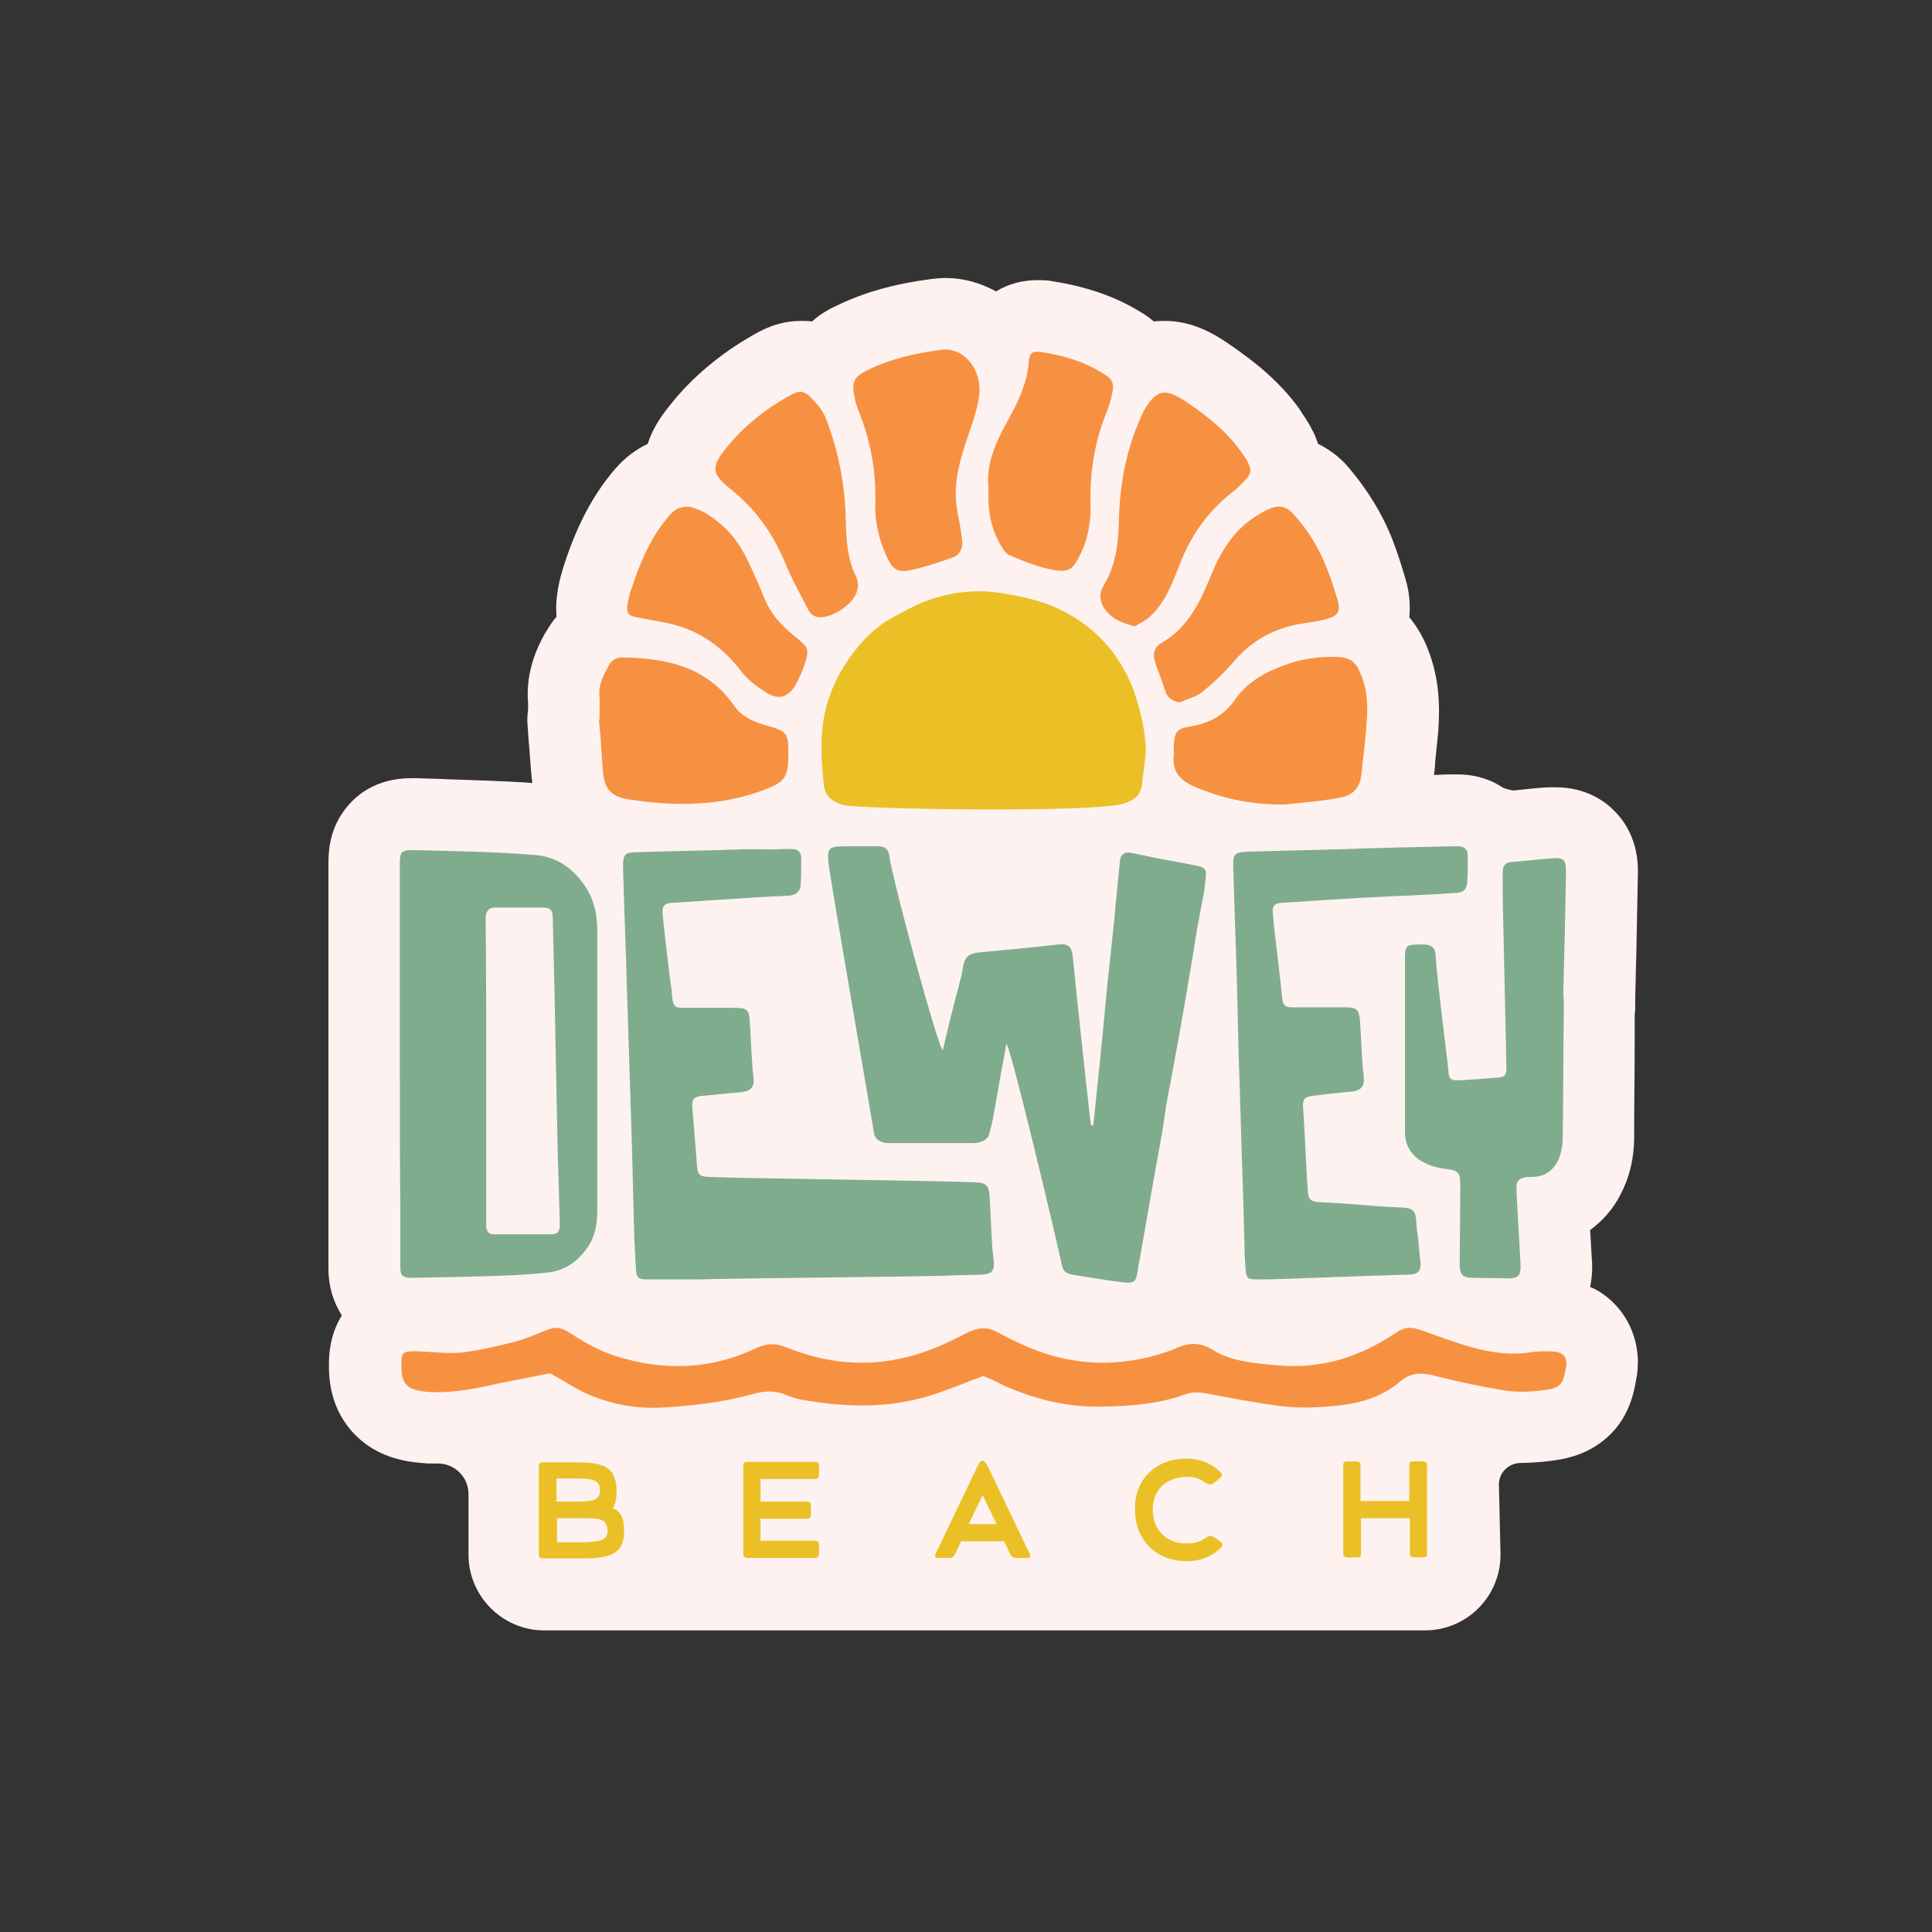 <?xml version="1.0" encoding="utf-8"?>
<!-- Generator: Adobe Illustrator 28.0.0, SVG Export Plug-In . SVG Version: 6.00 Build 0)  -->
<svg version="1.1" id="Layer_1" xmlns="http://www.w3.org/2000/svg" xmlns:xlink="http://www.w3.org/1999/xlink" x="0px" y="0px"
	 viewBox="0 0 360 360" style="enable-background:new 0 0 360 360;" xml:space="preserve">
<rect x="0" y="0" width="360" height="360" fill="#333333" stroke="none"/>
<style type="text/css">
	.st0{fill:#FEF2F0;}
	.st1{fill:#80AC8E;}
	.st2{fill:#F79142;}
	.st3{fill:#EBC027;}
</style>
<g>
	<path class="st0" d="M279.3,276.6c0-2.2,1.8-4,4.1-4l0,0c1.3,0,2.6-0.1,3.9-0.2c2.8-0.3,7.4-0.7,11.5-4c4.8-3.8,5.7-9.1,6.1-11.5
		c0.2-0.8,0.3-2.1,0.3-3.6c-0.3-6.5-3.9-10.2-6-11.8c-0.9-0.7-1.9-1.3-2.9-1.7c0.5-2.4,0.4-4.4,0.3-5.4c-0.1-1.7-0.2-3.4-0.3-5.2
		c2.3-1.7,4.2-3.8,5.6-6.5c1.7-3.2,2.6-6.8,2.6-10.8c0-6,0.1-12.2,0.1-18.1c0-1.6,0-3.2,0-4.8c0.1-0.5,0.1-1.1,0.1-1.6
		c0-0.2,0-0.5,0-0.7c0-0.4,0-0.8,0-1.1c0.1-2.5,0.1-5,0.2-7.5c0.1-5.1,0.2-10.3,0.3-15.5c0.1-5.7-2.3-9.4-4.3-11.4
		c-1.6-1.7-5.2-4.5-11-4.5c-0.4,0-0.8,0-1.3,0c-2.3,0.1-4.5,0.4-6.6,0.6c-0.6-0.1-1.4-0.3-1.9-0.5c-1.9-1.3-4.6-2.4-8.1-2.5
		c-0.3,0-0.7,0-1,0c-0.4,0-0.8,0-1.2,0c-0.8,0-1.7,0.1-2.6,0.1c0.1-0.7,0.2-1.4,0.2-2.2c0.2-1.9,0.4-3.9,0.6-5.9
		c0.3-4.5,0.3-9.8-2-15.5c-0.9-2.3-2.1-4.2-3.4-5.8c0.2-2,0.1-4.4-0.7-7.1c-0.8-2.7-1.5-4.9-2.3-7c-2-5.2-4.9-9.8-8.4-13.9
		c-1.8-2.1-3.8-3.4-5.6-4.3c-0.4-1.2-0.8-2.1-1.1-2.6c-0.8-1.6-1.7-2.8-2.2-3.6l-0.1-0.2c-4-5.6-9.1-9.4-13.5-12.4
		c-2.8-1.9-6.7-4.1-11.6-4.1l0,0c-0.7,0-1.4,0-2.1,0.1c-0.8-0.7-1.7-1.3-2.7-1.9c-4.6-2.8-9.9-4.6-16.2-5.6c-1-0.2-1.9-0.2-2.8-0.2
		l0,0c-2.8,0-5.4,0.7-7.7,2.1c-2.9-1.6-6.1-2.5-9.4-2.5c-0.9,0-1.8,0.1-2.7,0.2c-6.9,0.9-12.6,2.5-17.7,5c-0.9,0.4-2.7,1.3-4.5,2.9
		c-0.7-0.1-1.4-0.1-2.1-0.1l0,0c-4.4,0-7.6,1.9-9,2.7C134.1,66,129,70.3,125,75.3c-1.1,1.4-3.2,3.9-4.3,7.4c-2.1,1-4.2,2.5-6.1,4.7
		c-4.2,4.9-7.2,10.7-9.6,18.2c-0.6,1.9-1,3.6-1.2,5.3c-0.2,1.4-0.2,2.8-0.1,4c-0.8,0.9-1.4,1.9-2,2.9l-0.2,0.3
		c-1.3,2.4-3.6,6.9-3.1,12.9c0,0.2,0,0.7,0,1.2c-0.1,0.9-0.2,1.9-0.1,2.9c0.1,0.9,0.1,1.9,0.2,2.8c0.2,2,0.3,4.2,0.5,6.2
		c0,0.4,0.1,1.1,0.2,1.8c-5.4-0.4-10.7-0.5-15.8-0.7c-1.9-0.1-3.7-0.1-5.6-0.2c-0.4,0-0.8,0-1.1,0l0,0c-6.9,0-10.7,3.4-12.7,6.2
		c-2.8,3.9-2.8,8-2.8,10c0,8,0,16,0,24.1v12.9c0,8.9,0,18.3,0,27.2v2.8c0,2.7,0,5.5,0,8.2c0,3.3,0.9,6.2,2.5,8.7
		c-2.3,3.7-2.4,7.5-2.4,9c0,0.4,0,0.8,0,1.1v0.1c0.2,7.2,3.7,11.3,6.5,13.5c4.1,3.2,8.8,3.7,12,3.9c0.5,0,1.1,0,1.7,0h0.1
		c3.1,0,5.7,2.5,5.7,5.7v11.3c0,7.7,6.3,14.1,14.1,14.1h164.1c7.8,0,14.1-6.3,14.1-14.1L279.3,276.6z"/>
	<g>
		<g>
			<path class="st1" d="M175.7,195.6c0.5-2,0.9-3.9,1.4-5.9c0.7-2.7,1.4-5.4,2.1-8.1c0.1-0.6,0.2-1.1,0.3-1.7
				c0.3-1.6,1.1-2.2,2.7-2.4c5-0.5,9.9-0.9,14.9-1.5c1.7-0.2,2.6,0.1,2.8,2.3c0.4,4.3,3.2,30.6,3.4,31.4c0.1,0,0.3,0,0.4,0
				c0.1-0.9,0.2-1.7,0.3-2.6c0.4-4.3,0.9-8.5,1.3-12.8c0.4-3.8,0.7-7.6,1.1-11.4c0.4-3.7,0.8-7.5,1.2-11.2c0.1-1.1,0.2-2.3,0.3-3.4
				c0.3-2.7,0.5-5.3,0.8-8c0.1-1.1,0.9-1.6,2-1.4c2.9,0.6,5.7,1.2,8.6,1.7c1.4,0.3,2.8,0.5,4.1,0.8c1.1,0.3,1.4,0.7,1.3,1.9
				c-0.1,0.9-0.2,1.8-0.3,2.7c-0.4,2.1-0.8,4.2-1.2,6.3c-0.4,2.2-0.7,4.5-1.1,6.7c-0.3,2-0.7,4-1,6c-0.5,2.7-0.9,5.3-1.4,8
				c-0.4,2.2-0.8,4.4-1.2,6.6c-0.3,1.8-0.7,3.5-1,5.3c-0.4,2.1-0.6,4.2-1,6.4s-0.8,4.4-1.2,6.6c-0.3,1.9-0.7,3.8-1,5.7
				c-0.5,2.7-0.9,5.3-1.4,8c-0.3,1.9-0.7,3.8-1,5.7c-0.2,1.4-0.7,1.8-2.1,1.7c-1.1-0.1-2.2-0.3-3.2-0.4c-2.1-0.3-4.2-0.7-6.4-1
				c-1.8-0.3-2.2-0.8-2.5-2.6c-0.2-1.3-9.9-42.3-10.2-40.4c-0.4,2.4-0.9,4.8-1.3,7.2c-0.4,2.1-0.7,4.1-1.1,6.2
				c-0.2,1.2-0.5,2.3-0.8,3.4c-0.3,0.9-1.1,1.3-2,1.5c-0.4,0.1-0.8,0.1-1.2,0.1c-5,0-9.9,0-14.9,0c-0.4,0-0.7,0-1.1,0
				c-1.3-0.2-2.2-0.9-2.3-2.2c-0.3-2-7.9-45.9-8.4-49.8c-0.3-2.9,0-3.3,2.8-3.3c1,0,5.7,0,6.7,0s1.7,0.7,1.8,1.7
				C166.2,163.7,175.3,197.1,175.7,195.6z"/>
			<path class="st1" d="M74.5,198.2c0-12.3,0-24.6,0-37c0-2.6,0.2-2.8,2.8-2.8c7.4,0.2,14.8,0.3,22.2,0.9c4.4,0.3,7.7,2.7,10,6.6
				c1.4,2.4,1.8,5,1.8,7.7c0,17.1,0,34.6,0,51.7c0,2.5-0.3,5-1.8,7.1c-1.8,2.6-4.1,4.3-7.3,4.7c-2.8,0.3-5.7,0.5-8.5,0.6
				c-5.5,0.2-11,0.3-16.4,0.4c-0.3,0-0.5,0-0.8,0c-1.5-0.1-1.9-0.4-1.9-1.9c0-3.6,0-7.3,0-10.9C74.5,216.6,74.5,207.1,74.5,198.2z
				 M90.6,199.2c0,9.2,0,18.9,0,28.1c0,0.4,0,0.9,0,1.3c0.1,0.9,0.5,1.4,1.4,1.4c3.6,0,7.2,0,10.8,0c1,0,1.4-0.5,1.5-1.4
				c0-0.4,0-0.8,0-1.2c-0.1-4.3-0.3-9.2-0.4-13.5c-0.2-10.1-0.4-20.2-0.6-30.2c-0.1-4.2-0.2-8.4-0.3-12.6c0-1.5-0.4-2-2-2
				c-2.9,0-5.8,0-8.7,0c-1.2,0-1.7,0.6-1.8,1.8c0,0.4,0,0.9,0,1.3C90.6,181.2,90.6,190.2,90.6,199.2z"/>
			<path class="st1" d="M130.5,238.4c-2.8,0-5.6,0-8.4,0c-0.5,0-1.1,0-1.6,0c-1.5,0-1.9-0.3-2-1.8c-0.1-1.9-0.2-3.8-0.3-5.8
				c-0.2-6.3-0.3-12.6-0.5-18.9c-0.3-9.4-0.6-18.8-0.9-28.2c-0.2-7.3-0.5-14.5-0.7-21.8c0-0.2,0-0.4,0-0.5c0-2.1,0.3-2.6,2.5-2.6
				c6.2-0.2,12.4-0.3,18.7-0.5c5.3-0.2,3.5,0.1,8.9-0.1c0.5,0,1,0,1.4,0c1.1,0,1.7,0.6,1.7,1.7c0,1.7,0,3.3-0.1,5
				c-0.1,1.3-0.9,1.9-2.3,2c-5.8,0.3-4.5,0.2-10.3,0.6c-3.7,0.2-7.3,0.5-11,0.7c-1.9,0.1-2.3,0.5-2.1,2.4c0.3,3.2,0.7,6.4,1.1,9.7
				c0.1,1.3,0.3,2.5,0.5,3.8c0.1,0.7,0.1,1.4,0.2,2.1c0.2,1.3,0.6,1.6,1.9,1.6c3.3,0,6.6,0,9.9,0c2,0,2.5,0.4,2.6,2.4
				c0.2,2.8,0.3,5.7,0.5,8.5c0,0.7,0.2,1.5,0.2,2.2c0.2,1.6-0.5,2.4-2.2,2.6c-2.5,0.2-5,0.5-7.4,0.7c-1.5,0.2-1.9,0.6-1.8,2
				c0.3,3.8,0.6,7.5,0.9,11.3c0.1,1.4,0.6,1.7,2,1.8c7,0.3,42.8,0.7,49.8,1c2.1,0.1,2.6,0.6,2.7,2.7c0.2,3.1,0.3,6.3,0.5,9.5
				c0.1,0.9,0.2,1.8,0.3,2.7c0.1,1.6-0.5,2.2-2.1,2.3c-2.3,0.1-4.6,0.1-6.8,0.2c-5.6,0.2-40.2,0.5-45.9,0.7
				C130.5,238.3,130.5,238.4,130.5,238.4z"/>
			<path class="st1" d="M235.5,238.4c-0.5,0-1,0-1.4,0c-1.6,0-1.9-0.3-2-1.9c-0.1-1.4-0.2-2.8-0.2-4.2c-0.1-3.6-0.2-7.3-0.3-10.9
				c-0.3-8.3-0.5-16.6-0.8-24.8c-0.1-4.3-0.2-8.7-0.3-13c-0.2-7.3-0.5-14.6-0.7-21.9c-0.1-2.6,0.2-2.9,2.8-3
				c6.2-0.2,12.4-0.3,18.5-0.5c5.3-0.2,14-0.4,19.3-0.5c0.4,0,0.9,0,1.3,0c1.2,0,1.8,0.6,1.8,1.8c0,1.6,0,3.2-0.1,4.9
				c-0.1,1.4-0.8,2-2.3,2c-5.8,0.4-15,0.7-20.8,1.1c-3.7,0.2-7.4,0.5-11.1,0.7c-1.8,0.1-2.2,0.5-2,2.3c0.3,3.3,0.7,6.5,1.1,9.8
				c0.1,1.2,0.3,2.4,0.4,3.6c0.1,0.7,0.1,1.4,0.2,2.1c0.2,1.4,0.6,1.7,2,1.7c3.3,0,6.6,0,9.9,0c1.9,0,2.4,0.4,2.6,2.3
				c0.2,2.8,0.3,5.7,0.5,8.5c0,0.7,0.2,1.5,0.2,2.2c0.2,1.7-0.5,2.5-2.2,2.7c-2.5,0.2-5,0.5-7.4,0.8c-1.4,0.2-1.8,0.6-1.7,2.1
				c0.3,3.7,0.6,12.1,0.9,15.8c0.1,1.4,0.6,1.8,2,1.9c7,0.3,8.5,0.7,15.5,1c2.1,0.1,2.6,0.6,2.7,2.6c0.2,3.2,0.3,1.7,0.5,4.9
				c0.1,1,0.2,1.9,0.3,2.9c0.1,1.4-0.5,2-1.9,2.1C254.6,237.7,238.3,238.4,235.5,238.4z"/>
			<path class="st1" d="M291.4,187.4c-0.1,8.2-0.1,16.3-0.2,24.5c0,1.6-0.3,3.2-1,4.6c-1,1.8-2.6,2.8-4.7,2.8c-3,0-3,0.9-2.9,3.1
				c0.2,4.2,0.5,8.5,0.7,12.7c0.2,2.8-0.3,3.2-3.1,3.1c-1.9-0.1-3.8,0-5.7-0.1c-2,0-2.5-0.6-2.5-2.5c0-4.9,0.1-9.7,0.1-14.6
				c0-2.5-0.2-2.9-2.8-3.2c-1.7-0.2-3.3-0.7-4.7-1.6c-1.8-1.2-2.8-3-2.8-5.2c0-2.1,0-4.2,0-6.3c0-13.4,0-12.5,0-25.9
				c0-2.6,0.2-2.8,2.7-2.8c0.4,0,0.7,0,1.1,0c1.3,0.1,1.8,0.7,1.9,1.9c0.3,5.1,2.3,20.1,2.4,21.8c0.1,1.3,0.4,1.6,1.7,1.6
				c2.4-0.1,4.9-0.3,7.3-0.5c1.6-0.1,1.8-0.4,1.8-2c-0.2-9.2-0.4-18.3-0.6-27.5c-0.1-2.9-0.1-5.8-0.1-8.7c0-1.4,0.5-1.9,1.9-2
				c2.5-0.2,5.1-0.5,7.6-0.7c1.8-0.1,2.3,0.4,2.3,2.2c-0.1,7.7-0.3,15.3-0.5,23C291.4,186,291.4,186.7,291.4,187.4L291.4,187.4z"/>
		</g>
		<path class="st2" d="M183.2,256.4c-3.2,1.2-6.1,2.4-9.1,3.4c-8.1,2.7-16.4,2.5-24.8,1c-0.8-0.2-1.7-0.4-2.4-0.7
			c-2.1-1-4.1-1-6.4-0.4c-5.7,1.6-11.6,2.3-17.6,2.6c-4.6,0.2-9.1-0.7-13.1-2.4c-2.4-1-4.5-2.5-7.3-4c-4,0.8-8.5,1.6-12.9,2.6
			c-3,0.6-6,1-9.2,0.9c-4.2-0.2-5.5-1.2-5.6-4.4c0-0.2,0-0.4,0-0.7c0-2.4,0.2-2.6,3.3-2.5c2.7,0.1,5.5,0.5,8.1,0.2
			c3.3-0.4,6.6-1.2,9.8-2c1.8-0.5,3.5-1.2,5.2-1.9c2.5-1,3.1-0.9,5.2,0.4c2.6,1.7,5.2,3.2,8.4,4.2c8.9,2.8,17.6,2.5,25.9-1.4
			c2.1-1,3.8-1.1,5.9-0.2c4.1,1.6,8.4,2.7,13,2.8c6.3,0.2,12-1.4,17.3-3.9c1.2-0.6,2.4-1.2,3.6-1.8c1.7-0.8,3.3-1,5.1-0.1
			c2.1,1.1,4.2,2.2,6.4,3.1c8.3,3.4,16.8,3.6,25.4,0.7c0.6-0.2,1.2-0.4,1.8-0.7c2.4-1.1,4.5-1.1,6.9,0.4c3.4,2.1,7.6,2.4,11.8,2.8
			c8.5,0.8,15.6-1.7,21.8-5.8c2.1-1.4,3-1.5,5.5-0.6c3.4,1.2,6.8,2.5,10.4,3.4c3,0.7,6.2,1.1,9.5,0.6c1.1-0.2,2.3-0.2,3.5-0.2
			c2.3,0,3.2,0.6,3.3,2.3c0,0.2-0.1,0.4-0.1,0.7c-0.6,3.5-1,4-5.6,4.4c-2.1,0.2-4.3,0.2-6.4-0.2c-4.2-0.7-8.3-1.6-12.3-2.6
			c-2.6-0.7-4.6-0.7-6.7,1.1c-2.8,2.4-6.5,3.8-10.6,4.3s-8.3,0.7-12.4,0.1c-4.3-0.6-8.5-1.4-12.7-2.2c-1.6-0.3-3-0.4-4.5,0.2
			c-4.7,1.7-9.8,2.1-15,2.2c-6.7,0.2-12.8-1.4-18.5-3.9C185.6,257.4,184.3,256.8,183.2,256.4z"/>
		<g>
			<path class="st3" d="M213.5,140.3c-0.2,2-0.5,3.9-0.7,5.9c-0.3,2-1.3,2.8-3.3,3.5c-4.8,1.8-49.5,1.1-52.4,0.3
				c-2.1-0.6-3.4-1.7-3.6-3.8c-0.3-2.8-0.5-5.7-0.4-8.6c0.2-4.6,1.5-9.1,3.9-13c2.5-4.1,5.6-7.7,10-9.9c1.7-0.9,3.3-1.8,5-2.5
				c4.7-1.8,9.5-2.5,14.5-1.7c3.8,0.6,7.6,1.4,11.1,3.1c6.5,3.2,11,8.2,13.6,14.9C212.5,132.3,213.5,136.2,213.5,140.3z"/>
			<path class="st2" d="M239.5,149.9c-6,0.1-11.6-1-17.1-3.4c-2.7-1.2-4-2.9-3.7-5.8c0.1-0.5,0-1.1,0-1.6c0.2-2.9,0.5-3.3,3.4-3.8
				c3.3-0.6,6-2,8-4.9c2.2-3.2,5.5-5.1,9.1-6.4c3.1-1.2,6.4-1.7,9.8-1.6c2.6,0.1,3.6,0.8,4.6,3.3c1.3,3.1,1.3,6.3,1,9.6
				c-0.2,3-0.6,5.9-0.9,8.8c-0.2,2.5-1.5,4.1-3.9,4.5C246.5,149.3,243,149.5,239.5,149.9z"/>
			<path class="st2" d="M111.7,134c0-1.4,0.1-2.9,0-4.3c-0.2-2.2,0.8-4,1.8-5.8c0.5-0.9,1.4-1.4,2.4-1.4c8.2,0.1,15.8,1.7,20.9,9
				c1.5,2.2,3.9,3.1,6.4,3.8c3.3,0.9,3.7,1.4,3.7,4.8c0,4.9-0.5,5.6-5.1,7.3c-3.7,1.3-7.6,2.1-11.6,2.3c-4.3,0.3-8.6-0.1-12.8-0.7
				c-3.6-0.5-4.9-2-5.1-5.8c-0.2-3-0.4-6.1-0.7-9.1C111.6,134.1,111.7,134.1,111.7,134z"/>
			<path class="st2" d="M175.3,65.2c4.3-0.7,8.2,3.9,7,9.5c-0.4,2.1-1.1,4.2-1.8,6.2c-1.5,4.3-2.8,8.6-2.3,13.1
				c0.1,1.1,0.4,2.3,0.6,3.4c0.2,1.2,0.4,2.5,0.5,3.7c0.1,1.3-0.7,2.4-1.8,2.8c-2.7,0.9-5.4,1.9-8.2,2.4c-2.1,0.4-3.1-0.4-4-2.4
				c-1.4-3.1-2.3-6.3-2.2-9.9c0.2-6.2-0.9-12.1-3.3-17.9c-0.2-0.6-0.4-1.2-0.5-1.8c-0.7-3-0.3-4.1,2.5-5.4
				C165.9,66.9,170.5,65.8,175.3,65.2z"/>
			<path class="st2" d="M184.2,91c-0.5-4.3,1.2-8.3,3.3-12.1c2-3.6,3.9-7.3,4.2-11.5c0.1-1.6,0.7-2.1,2.3-1.8
				c4,0.6,7.9,1.7,11.4,3.9c1.9,1.1,2.3,1.9,1.8,4c-0.2,1.1-0.6,2.3-1,3.3c-2.2,5.4-3.1,11-3,16.8c0.1,3.5-0.4,6.8-2,9.9
				c-1.3,2.6-2,3.2-4.9,2.7c-2.8-0.5-5.5-1.6-8.1-2.7c-0.8-0.3-1.4-1.3-1.9-2.2C184.6,98.3,184,94.8,184.2,91z"/>
			<path class="st2" d="M211.5,116.7c-2.6-0.6-4.6-1.5-5.9-3.6c-0.8-1.4-0.7-2.8,0.1-4.1c2.3-3.8,2.7-8,2.8-12.4
				c0.2-6.6,1.4-13,4.2-19.1c0.1-0.2,0.2-0.5,0.3-0.7c2.4-4.3,4-4.6,8.1-1.9c3.8,2.6,7.4,5.4,10.1,9.2c0.4,0.6,0.9,1.2,1.2,1.8
				c0.9,1.8,0.8,2.4-0.6,3.8c-0.7,0.8-1.5,1.5-2.4,2.2c-4.4,3.5-7.5,7.9-9.5,13.1c-1.5,3.7-2.8,7.6-6.1,10.3
				C213,115.9,212.1,116.3,211.5,116.7z"/>
			<path class="st2" d="M159.9,109c-0.1,0.5-0.1,1-0.3,1.4c-0.7,2.2-4.4,4.7-6.8,4.6c-1.2,0-1.9-0.7-2.3-1.6c-1.6-3-3.2-6-4.5-9.2
				c-2.2-5.1-5.4-9.5-9.8-13c-3.6-2.9-3.8-4.1-0.9-7.7c3.2-4,7.1-7.1,11.5-9.6c2.3-1.3,2.9-1.3,4.7,0.6c1,1,1.9,2.2,2.4,3.5
				c2.4,6.2,3.6,12.6,3.7,19.2c0.1,3.5,0.3,7,1.9,10.2C159.8,107.9,159.8,108.5,159.9,109z"/>
			<path class="st2" d="M219.8,130.9c-1.4-0.3-2.3-0.9-2.7-2.2c-0.5-1.6-1.1-3.2-1.7-4.8c-0.7-1.9-0.5-3.3,1.2-4.2
				c4.9-2.9,7.1-7.7,9.1-12.6c1.8-4.4,4.2-8.3,8.3-10.9c0.7-0.4,1.4-0.9,2.1-1.2c2.1-1,3.6-0.8,5.1,1c2.6,2.9,4.6,6.2,6,9.8
				c0.8,1.9,1.4,3.9,2,5.9c0.7,2.3,0.1,3.1-2.2,3.7c-1.2,0.3-2.5,0.5-3.7,0.7c-5.5,0.7-10,3.1-13.6,7.4c-1.8,2.1-3.9,4-6,5.7
				C222.6,129.9,221.1,130.3,219.8,130.9z"/>
			<path class="st2" d="M128.3,94.4c2.5,0.5,4.7,2,6.8,4c3.1,2.9,4.6,6.8,6.3,10.6c0.8,1.9,1.5,3.9,2.7,5.5c1.2,1.7,2.9,3.2,4.5,4.5
				c1.9,1.6,2.2,1.9,1.5,4.3c-0.5,1.5-1.1,3-1.9,4.4c-1.4,2.3-3.2,2.8-5.5,1.3c-1.8-1.1-3.6-2.5-4.8-4.2c-3.8-4.8-8.5-7.9-14.6-8.9
				c-1.6-0.3-3.2-0.6-4.8-0.9c-1.4-0.3-1.8-0.8-1.6-2.3c0.2-1.1,0.4-2.1,0.8-3.1c1.6-4.9,3.6-9.6,7-13.5
				C125.6,95,126.5,94.4,128.3,94.4z"/>
		</g>
		<g>
			<path class="st3" d="M116.3,285.3c0,4.6-3.2,5.1-8.1,5.1H103h-1.9c-0.4,0-0.7-0.3-0.7-0.6v-16.7c0-0.4,0.3-0.6,0.6-0.6h1.9h4.4
				c4.6,0,7.6,0.4,7.6,5.5c0,1.3-0.3,2.3-0.7,3.1C115.6,281.5,116.3,282.8,116.3,285.3z M105.8,275.5c-0.9,0-1.4,0-2.1,0v4.3h3.4
				c3.1,0,4.7-0.1,4.7-2.1c0-1.9-1.4-2.2-4.4-2.2L105.8,275.5L105.8,275.5z M113.2,285.3c0-2.4-1.7-2.4-4.6-2.4h-1.3h-0.1h-3.4v4.5
				h4.5C111.3,287.3,113.2,287.2,113.2,285.3z"/>
			<path class="st3" d="M141.7,275.5v4.3h8.8c0.4,0,0.6,0.3,0.6,0.6v1.9c0,0.4-0.3,0.7-0.6,0.7h-8.8v4.1H152c0.4,0,0.6,0.3,0.6,0.6
				v1.9c0,0.4-0.3,0.7-0.6,0.7h-12.8c-0.4,0-0.7-0.3-0.7-0.6V273c0-0.4,0.3-0.6,0.6-0.6H152c0.4,0,0.6,0.3,0.6,0.6v1.9
				c0,0.4-0.3,0.7-0.6,0.7h-10.3V275.5z"/>
			<path class="st3" d="M192,289.9c0,0.2-0.2,0.4-0.5,0.4h-2.3c-0.4,0-0.7-0.3-0.9-0.6l-1.2-2.5h-8l-1.2,2.5
				c-0.2,0.4-0.6,0.6-0.9,0.6h-2.3c-0.3,0-0.5-0.2-0.5-0.4c0-0.1,0-0.2,0.1-0.3l7.8-16.3c0.4-0.9,0.7-1.1,1-1.1s0.5,0.2,1,1.1
				l7.8,16.3C191.9,289.8,192,289.8,192,289.9z M185.7,284l-2.6-5.4l-2.6,5.4H185.7z"/>
			<path class="st3" d="M221,271.8c2.7,0,4.8,0.9,6.4,2.5c0.3,0.3,0.3,0.4,0.3,0.6s-0.2,0.3-0.2,0.4l-1.4,1.1
				c-0.2,0.2-0.4,0.2-0.6,0.2c-0.3,0-0.6-0.2-0.7-0.2c-1-0.7-1.8-1.2-3.7-1.2c-3.9,0-6.3,2.6-6.3,6.1c0,3.7,2.4,6.3,6.3,6.3
				c1.8,0,2.7-0.4,3.8-1.2c0.1-0.1,0.4-0.2,0.7-0.2c0.2,0,0.4,0.1,0.6,0.2l1.4,1c0.1,0.1,0.2,0.2,0.2,0.4c0,0.2-0.1,0.3-0.3,0.6
				c-1.6,1.6-3.8,2.5-6.4,2.5c-5.7,0-9.6-3.9-9.6-9.6C211.3,275.8,215.3,271.8,221,271.8z"/>
			<path class="st3" d="M265.9,272.9v16.7c0,0.4-0.3,0.6-0.6,0.6h-1.9c-0.4,0-0.7-0.3-0.7-0.6v-6.7h-9.1v6.7c0,0.4-0.3,0.6-0.6,0.6
				h-2c-0.4,0-0.7-0.3-0.7-0.6v-16.7c0-0.4,0.3-0.6,0.6-0.6h1.9c0.4,0,0.7,0.3,0.7,0.6v6.8h9.1v-6.8c0-0.4,0.3-0.6,0.6-0.6h1.9
				C265.6,272.3,265.9,272.6,265.9,272.9z"/>
		</g>
	</g>
</g>
</svg>

